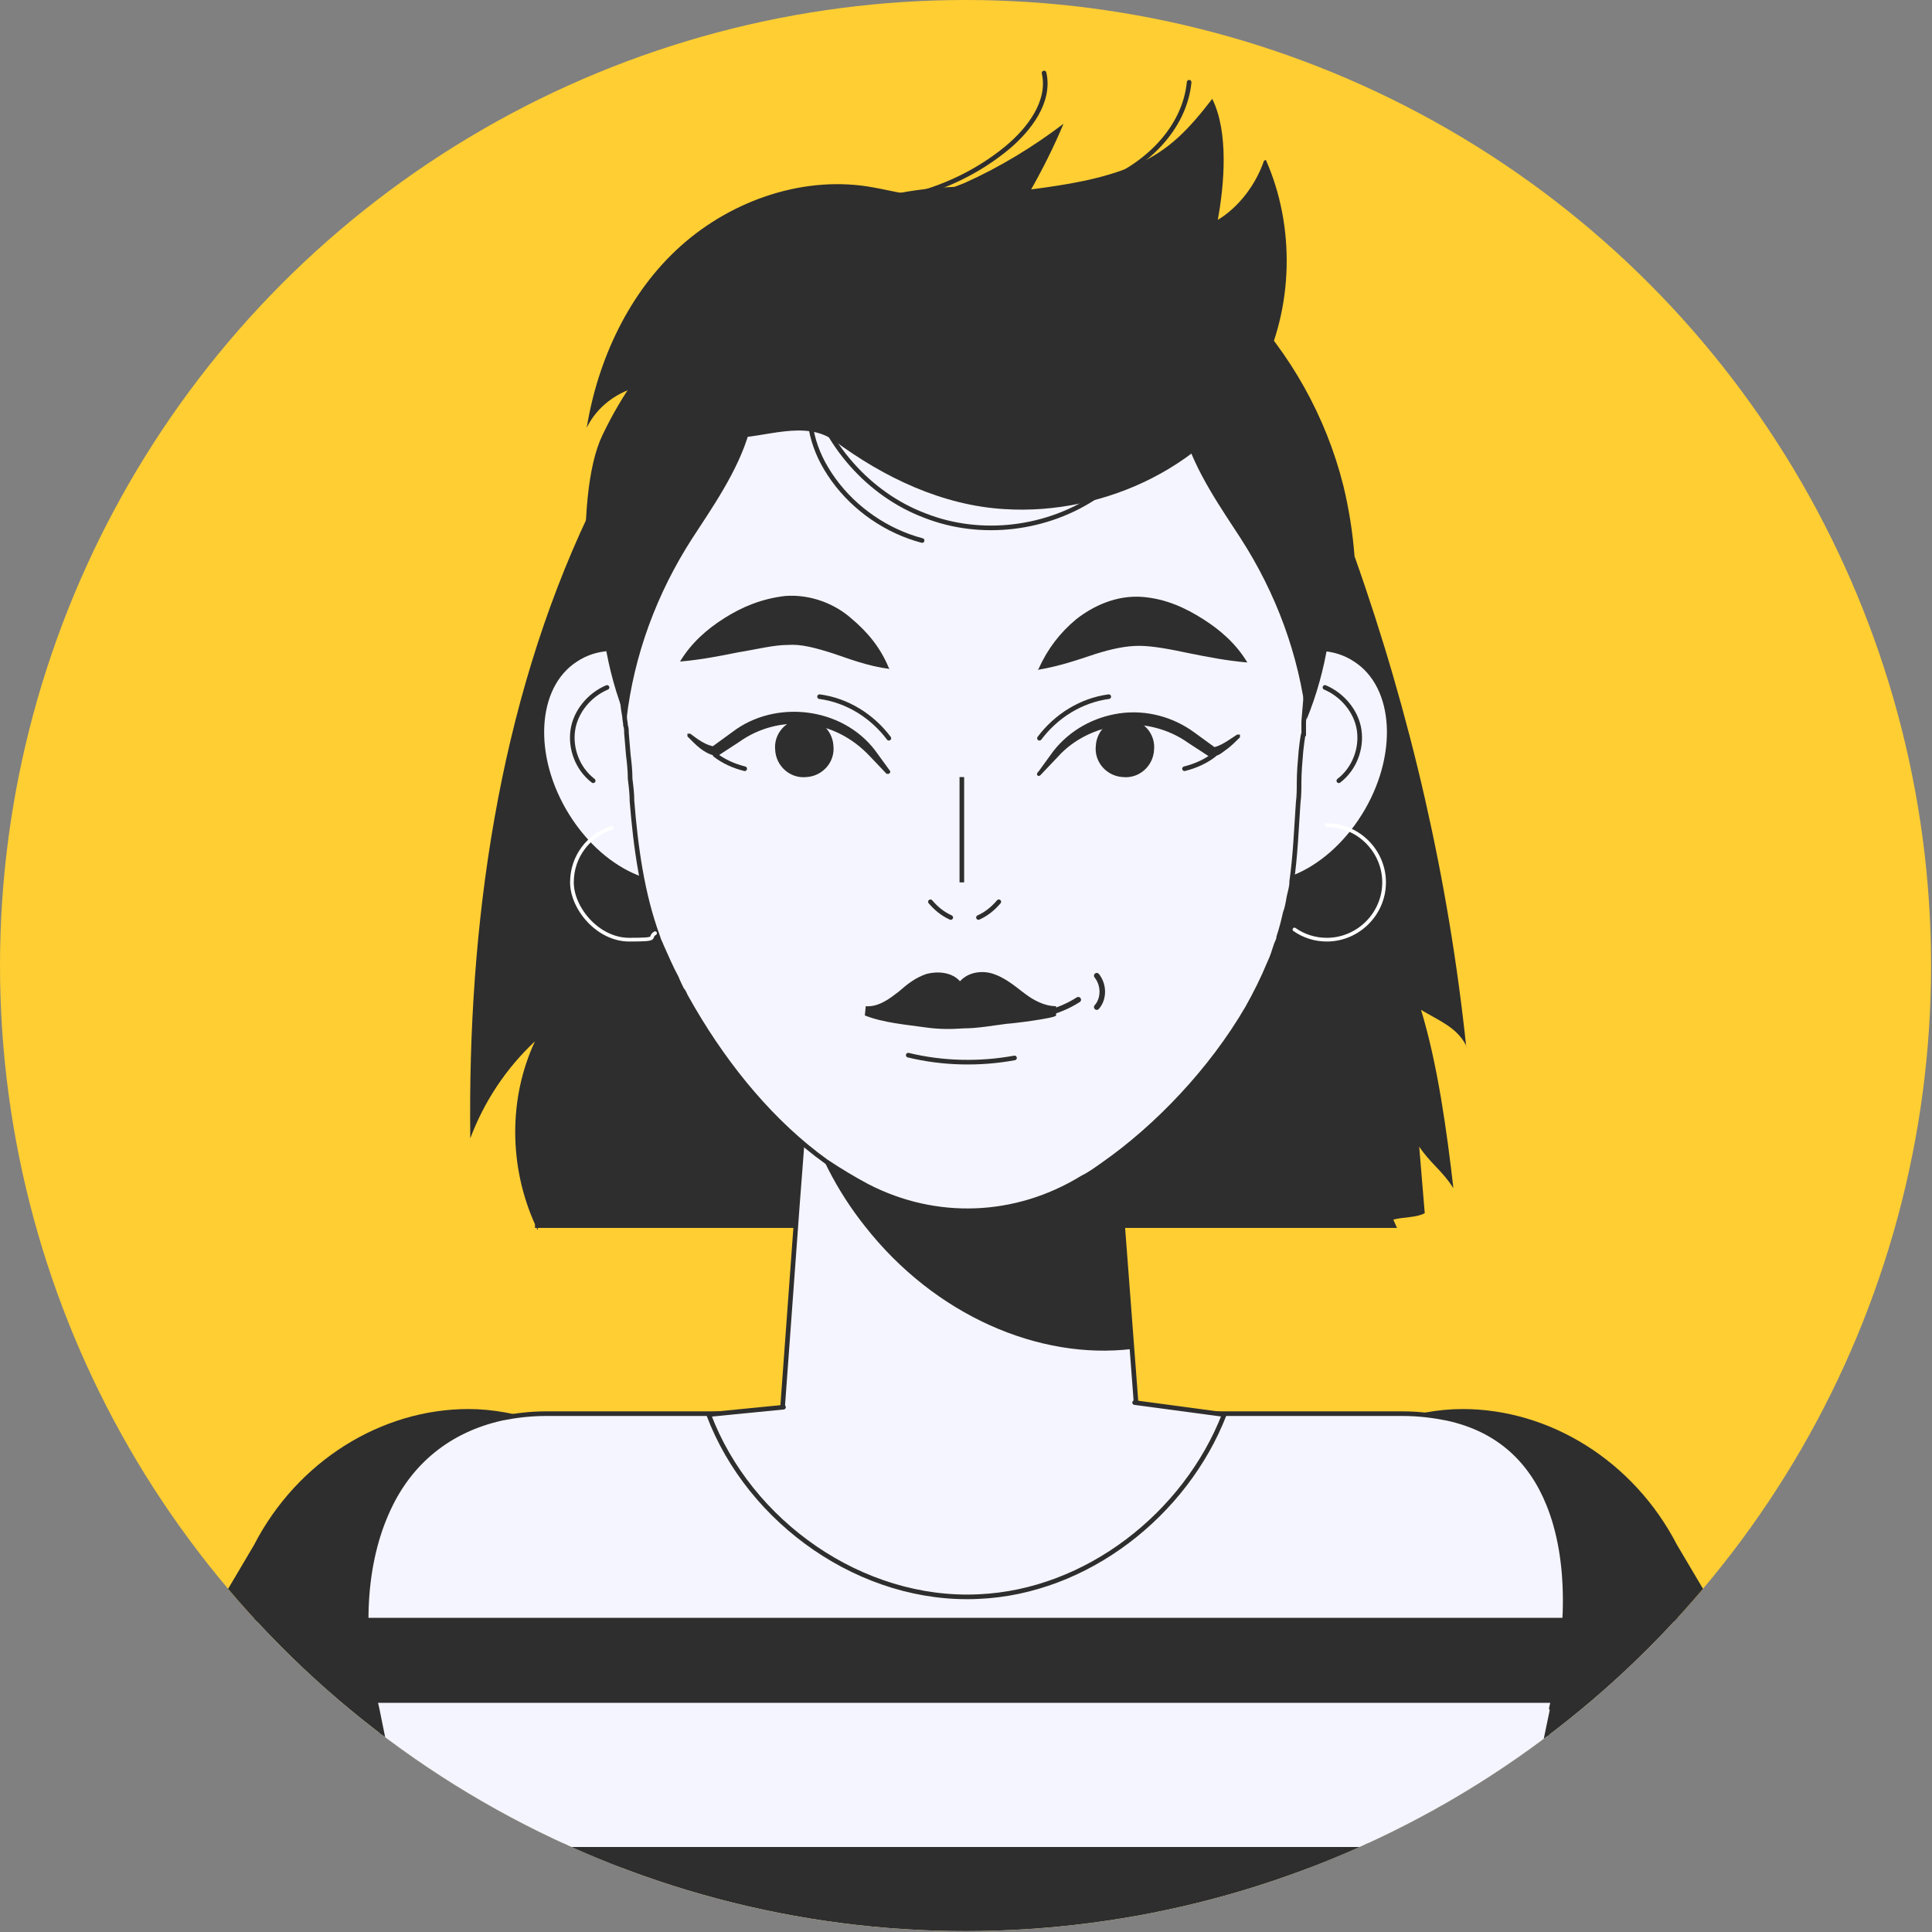 <?xml version="1.0" encoding="UTF-8"?>
<svg id="Layer_1" data-name="Layer 1" xmlns="http://www.w3.org/2000/svg" xmlns:xlink="http://www.w3.org/1999/xlink" viewBox="0 0 209.1 209.1">
  <rect x="0" y="0" width="209.1" height="209.1" fill="#808080" stroke="none"/>
  <defs>
    <style>
      .cls-1, .cls-2, .cls-3, .cls-4 {
        fill: none;
      }

      .cls-5 {
        clip-path: url(#clippath);
      }

      .cls-6 {
        fill: #ffce33;
      }

      .cls-7 {
        fill: #2e2e2e;
      }

      .cls-8 {
        clip-path: url(#clippath-1);
      }

      .cls-9 {
        stroke-miterlimit: 10;
      }

      .cls-9, .cls-2, .cls-10, .cls-4 {
        stroke: #2e2e2e;
      }

      .cls-9, .cls-10 {
        fill: #f5f5ff;
      }

      .cls-9, .cls-10, .cls-4 {
        stroke-width: .5px;
      }

      .cls-2 {
        stroke-width: .6px;
      }

      .cls-2, .cls-10, .cls-3, .cls-4 {
        stroke-linecap: round;
        stroke-linejoin: round;
      }

      .cls-3 {
        stroke: #fff;
        stroke-width: .4px;
      }
    </style>
    <clipPath id="clippath">
      <circle class="cls-6" cx="104.5" cy="104.5" r="104.5"/>
    </clipPath>
    <clipPath id="clippath-1">
      <path class="cls-1" d="M164.4,208.2c-.3-.7-.5-1.4-.8-2.1h0s0,0,0,0l2-9.6-2,9.5s0,0,0,0l3.3-16.1,1-5c1.9-8.2,2.1-16.1-.3-22.1-1.9-4.7-5.4-8.1-11-9.3-1.4-.3-3-.5-4.8-.5H59.2c-1.7,0-3.4,.2-4.8,.5-5.9,1.3-9.9,4.8-12.2,9.7-2.8,5.9-3.2,13.7-1.3,21.7l4.4,21.7c-.3,.8-.7,1.7-.9,2.6-.1,.3-.2,.6-.3,1,0,.3-.2,.7-.3,1,0,.3-.1,.7-.2,1,0,.2,0,.4-.1,.6-.2,.9-.3,1.8-.4,2.7,0,.2,0,.3,0,.5,0,1-.2,2-.2,3s0,2.1,.2,3.1c0,0,0,.2,0,.2,.1,1,.3,2,.5,3,0,0,0,.2,0,.3,0,.3,.1,.7,.2,1,.1,.6,.3,1.1,.5,1.7,0,.1,0,.2,0,.3,.3,1,.7,1.9,1,2.8,0,0,0,.2,.1,.2,.3,.8,.7,1.6,1.1,2.3,.1,.2,.2,.4,.4,.7,.2,.3,.3,.5,.4,.8,.3,.4,.6,.9,.9,1.3,0,0,0,.1,.1,.2,.5,.8,1.1,1.5,1.7,2.2,.1,.2,.3,.3,.4,.5,.5,.6,1.1,1.2,1.7,1.8,0,0,.1,.1,.2,.2h0s0,0,0,0l5.2,25.7h93.4l5.2-25s0,0,0,0h0c.1-.1,.3-.3,.4-.4,.6-.6,1.2-1.1,1.7-1.7,.3-.3,.5-.6,.7-.9,.4-.5,.8-.9,1.1-1.4,.3-.4,.6-.8,.8-1.2,.3-.4,.6-.8,.8-1.3,.3-.4,.5-.9,.8-1.3,.1-.2,.2-.4,.3-.6,.1-.2,.2-.4,.3-.6,.3-.6,.6-1.2,.8-1.8,.2-.4,.3-.8,.5-1.3,.2-.7,.5-1.4,.7-2.1,0-.2,.1-.4,.2-.6,0-.3,.1-.5,.2-.8,0-.3,.2-.6,.2-.9,.2-.9,.3-1.8,.4-2.7,0-.2,0-.5,0-.7,0-.9,.1-1.8,.1-2.8,0,0,0-.1,0-.2,0-2.3-.3-4.6-.7-6.8,0,0,0,0,0,0-.2-.7-.4-1.5-.6-2.2,0-.3-.2-.6-.2-.9-.1-.3-.2-.6-.4-.9Z"/>
    </clipPath>
  </defs>
  <circle class="cls-6" cx="104.5" cy="104.5" r="104.5"/>
  <g class="cls-5">
    <g>
      <path class="cls-7" d="M158.7,113.4c-1.9-18.1-6-36-12.1-53.2-.2-2.6-.6-5.1-1.2-7.6-1.9-7.6-5.8-14.4-11-19.8-6.2-6.4-14.3-10.8-23.3-12.2-.3,0-.6-.1-.9-.1-.4,0-.7-.1-1.1-.1-.7,0-1.4-.1-2.1-.2-.5,0-1.1,0-1.7,0h-.5c-.1,0-.3,0-.4,0,0,0,0,0,0,0-19.3,.2-35.5,13.9-40.1,32.4-.3,1-.5,2.1-.6,3.1-9.8,20.7-13.1,44.5-12.8,67.5,1.5-4,3.9-7.6,7-10.5-2.9,6.2-2.8,13.6,0,19.8v.4s.2,0,.2,0c0,0,0,.2,.1,.2v-.2h93l-.4-.9c1.1-.3,2.5-.2,3.4-.7-.2-2.4-.4-4.8-.6-7.2,1.2,1.8,2.5,2.6,3.7,4.5-.7-6.1-1.7-13.4-3.5-19.3,2,1.2,3.9,1.9,4.9,3.9Z"/>
      <g>
        <g>
          <path class="cls-7" d="M65.2,47.1c8.6-18,26.2-23.7,42-22.8,12.9,.7,26.7,5.7,34.5,19.9,3,5.5,3.5,21.3,3.1,37.3-.6,22.8-17.7,41-38.7,41.5h0c-19.9,.5-37.1-15.1-40.3-36.4-2.4-16.1-3.8-32.8-.6-39.5Z"/>
          <g>
            <path class="cls-9" d="M123.5,160.5c.4,11.4-8.6,20.9-19.7,20.9s-19.7-9.1-19.7-20.2,0-.5,0-.7l2.2-30.1,.3-3.9,.5-6.6,.9-12.2h31.7l1.4,19.4,.3,4.2,1.1,14.5,1.1,14.5Z"/>
            <path class="cls-7" d="M122.5,146c-10,1.2-21.3-3.6-28.9-13.3-3.1-3.9-5.3-8.3-6.5-12.7l.9-12.2h31.7l1.4,19.4,.3,4.2,1.1,14.5Z"/>
          </g>
          <g>
            <g>
              <path class="cls-9" d="M131.4,77.6c-4,6.4-3.6,14,.9,16.9,4.5,3,11.3,.2,15.3-6.2,4-6.4,3.6-14-.9-16.9-4.5-3-11.3-.2-15.3,6.2Z"/>
              <path class="cls-4" d="M143.4,74.4c1.9,.8,3.4,2.6,3.7,4.6s-.5,4.2-2.2,5.5"/>
            </g>
            <g>
              <path class="cls-9" d="M77.6,77.6c4,6.4,3.6,14-.9,16.9-4.5,3-11.3,.2-15.3-6.2-4-6.4-3.6-14,.9-16.9,4.5-3,11.3-.2,15.3,6.2Z"/>
              <path class="cls-4" d="M65.7,74.4c-1.9,.8-3.4,2.6-3.7,4.6s.5,4.2,2.2,5.5"/>
            </g>
          </g>
          <path class="cls-9" d="M141.7,68.7c0,.6,0,1.2,0,1.8,0,1.7-.2,3.5-.4,5.2l-.2,2.4v1.3c-.1,0-.3,1.9-.3,1.9-.1,1.2-.2,2.3-.2,3.4,0,.7,0,1.4-.1,2.2-.2,2.9-.3,5.7-.7,8.5,0,0,0,0,0,.1,0,.5-.2,1.1-.3,1.6-.1,.6-.2,1.2-.4,1.7-.2,.9-.4,1.7-.7,2.6,0,.3-.2,.6-.3,.9-.2,.6-.4,1.3-.7,1.9-.7,1.7-1.5,3.3-2.4,4.9-3.9,6.7-9.8,12.9-15.7,17,0,0,0,0,0,0-.7,.5-1.4,1-2.2,1.4-7.2,4.4-15.8,4.7-23.2,.9-1.5-.8-3-1.7-4.5-2.7,0,0,0,0,0,0-5.7-4.1-10.6-10-14.4-16.5-.3-.5-.5-.9-.8-1.4-.1-.2-.2-.5-.4-.7-.2-.4-.4-.8-.6-1.3-.6-1.1-1.1-2.3-1.6-3.4-.1-.3-.3-.6-.4-1-1.7-4.6-2.4-9.7-2.8-14.7,0-.8-.1-1.6-.2-2.4,0-.9-.1-1.8-.2-2.6l-.2-2.4c0-.3,0-.5-.1-.8,0-.3-.1-.6-.1-.9-.2-1.1-.3-2.2-.4-3.3-.2-1.8-.3-3.7-.3-5.7s0-.3,0-.5c0-1.2,0-2.4,.1-3.6,0-1,.2-2,.4-3,.9-6,2.8-11.5,5.5-16.4,.7-1.2,1.4-2.4,2.2-3.5,2.7-3.8,5.9-7.1,9.6-9.7,.3-.2,.5-.4,.8-.6,.3-.2,.7-.5,1-.7,1.3-.8,2.6-1.5,4-2.2,5.8-2.6,12.7-3.8,19-2.6,.3,0,.6,.1,.9,.2,2.6,.5,5.1,1.3,7.5,2.4,1.8,.8,3.6,1.8,5.3,2.9,0,0,.2,.1,.3,.2,1.1,.7,2.1,1.5,3.1,2.3,3.7,3.1,6.9,7,9.4,11.5,.2,.3,.3,.5,.5,.8,2.4,4.6,4.2,9.8,5,15.3,0,0,0,0,0,.1,.1,1,.3,2,.3,3,.1,1.2,.2,2.4,.2,3.6,0,.2,0,.3,0,.5Z"/>
          <g>
            <path class="cls-7" d="M71.8,41.7c3.7-4.5,10.9-.6,9.3,5-1.2,4.3-4.2,8.5-6.2,11.6-3.8,5.9-6.3,12.6-7.1,19.6-4.4-10.7-3.6-23.4,2.1-33.5,.5-.8,1.1-1.8,1.8-2.7Z"/>
            <path class="cls-7" d="M137.4,41.7c-3.7-4.5-10.9-.6-9.3,5,1.2,4.3,4.2,8.5,6.2,11.6,3.8,5.9,6.3,12.6,7.1,19.6,4.4-10.7,3.6-23.4-2.1-33.5-.5-.8-1.1-1.8-1.8-2.7Z"/>
          </g>
          <g>
            <path class="cls-7" d="M136.8,17.4c-.9,2.6-2.7,5-5,6.4,.7-3.8,1.2-9.5-.6-13.1-2.4,3.1-4.6,5.6-8.4,7.2-3.5,1.5-7.4,2.1-11.2,2.6,1.3-2.3,2.5-4.7,3.5-7.1-3.3,2.5-6.9,4.7-10.7,6.4-1.5,.6-3,1.2-4.6,1.3-1.8,0-3.5-.5-5.2-.8-7.4-1.4-15.3,1.3-20.9,6.3-5.6,5-9,12.3-10.2,19.7,1.1-2.3,3.4-4,5.9-4.5,.3,4.6,6.2,5.6,9.8,5.6,3.6,0,7.9-2,11.1,.3,5.4,4,11.7,7,18.4,7.4,10.9,.7,22.6-4.8,27.7-14.7,3.6-7,3.8-15.9,.6-23.1Z"/>
            <g>
              <path class="cls-4" d="M118.8,53.6c-5.4,3.7-12.6,4.6-18.7,2.2-6.1-2.3-10.9-7.8-12.5-14.1-.3,4,.3,7,2.6,10.2,2.3,3.2,5.8,5.6,9.6,6.6"/>
              <path class="cls-4" d="M103.7,21.4c5.2,.1,10.5,.3,15.3-1.5,4.9-1.8,9.2-5.9,9.7-11"/>
              <path class="cls-4" d="M86,21.2c7.9,2,16.7,0,23-5.2,2.4-2,4.7-5,4-8.1"/>
            </g>
          </g>
          <g>
            <g>
              <path class="cls-7" d="M112.4,72.4c1-2.2,2.3-3.9,4.1-5.4,1.8-1.4,4.3-2.6,7.1-2.4,2.6,.2,4.7,1.2,6.6,2.4,1.9,1.2,3.6,2.7,4.8,4.7-2.3-.2-4.3-.6-6.3-1-1.9-.4-3.9-.8-5.4-.8-1.4,0-2.9,.3-4.8,.9-1.8,.6-3.8,1.3-6.2,1.7Z"/>
              <path class="cls-7" d="M96.3,72.4c-2.4-.3-4.4-1.1-6.2-1.7-1.9-.6-3.4-1-4.8-.9-1.6,0-3.5,.5-5.4,.8-2,.4-4,.8-6.3,1,1.2-2,2.9-3.5,4.8-4.7,1.9-1.2,4-2.1,6.6-2.4,2.8-.2,5.4,.9,7.1,2.4,1.8,1.5,3.2,3.2,4.1,5.4Z"/>
            </g>
            <g>
              <g>
                <g>
                  <path class="cls-7" d="M112.4,83.5l1.6-2.2c1.8-2.3,4.4-3.7,7.2-4.1,2.9-.4,5.8,.4,8.1,2.1,0,0,2.2,1.6,2.2,1.6,0,0-.3,0-.3,0,.9-.1,1.9-.9,2.7-1.4,0,0,.2,0,.3,0,0,0,0,.2,0,.3-.4,.4-.8,.8-1.3,1.2-.6,.4-.9,.8-1.7,.9-.1,0-.2,0-.3,0,0,0-2.3-1.5-2.3-1.5-2.1-1.5-4.8-2.2-7.3-1.9-2.6,.3-5.1,1.5-6.8,3.4,0,0-1.9,2-1.9,2-.2,.2-.5,0-.3-.3h0Z"/>
                  <path class="cls-7" d="M118.6,80.7c.1-1.7,1.6-3.1,3.4-2.9,1.7,.1,3.1,1.6,2.9,3.4-.1,1.7-1.6,3.1-3.4,2.9-1.7-.1-3.1-1.6-2.9-3.4Z"/>
                  <path class="cls-4" d="M128.2,83.2c1.2-.3,2.3-.8,3.2-1.5"/>
                </g>
                <path class="cls-4" d="M112.5,79.9c1.8-2.4,4.5-4.1,7.5-4.5"/>
              </g>
              <g>
                <g>
                  <path class="cls-7" d="M96,83.8l-1.9-2c-1.8-1.9-4.2-3.2-6.8-3.4-2.6-.3-5.2,.4-7.3,1.9,0,0-2.3,1.5-2.3,1.5,0,0-.2,.1-.3,0-1.3-.3-2.1-1.2-3-2.1,0,0,0-.2,0-.3,0,0,.2,0,.3,0,.8,.6,1.7,1.3,2.7,1.4,0,0-.3,0-.3,0,0,0,2.2-1.6,2.2-1.6,4.6-3.5,11.8-2.7,15.4,2,0,0,1.6,2.2,1.6,2.2,.2,.2-.2,.5-.3,.3h0Z"/>
                  <path class="cls-7" d="M90.2,80.7c-.1-1.7-1.6-3.1-3.4-2.9-1.7,.1-3.1,1.6-2.9,3.4,.1,1.7,1.6,3.1,3.4,2.9,1.7-.1,3.1-1.6,2.9-3.4Z"/>
                  <path class="cls-4" d="M80.6,83.2c-1.2-.3-2.3-.8-3.2-1.5"/>
                </g>
                <path class="cls-4" d="M96.2,79.9c-1.8-2.4-4.5-4.1-7.5-4.5"/>
              </g>
            </g>
            <g>
              <g>
                <path class="cls-7" d="M104.3,111.3c1.5,0,3.1-.3,4.7-.5,.4,0,5.3-.6,5.3-.9v-1c-1.3,0-2.5-.7-3.3-1.3l-.4-.3c-.9-.7-1.9-1.5-3.1-1.9-1.2-.4-2.7-.2-3.6,.8-.9-1-2.4-1.1-3.6-.8-1.2,.4-2.1,1.1-3,1.9l-.4,.3c-.9,.7-2,1.4-3.2,1.3,0,0-.1,1-.1,1,2,.8,4.5,1,6.6,1.3,1.4,.2,2.7,.2,4.1,.1Z"/>
                <path class="cls-2" d="M109.3,110c2.6,.2,5.2-.4,7.4-1.8"/>
                <path class="cls-2" d="M118.7,105.6c.8,1,.8,2.5,0,3.4"/>
              </g>
              <path class="cls-4" d="M98.3,114.2c3.7,.9,7.7,1,11.5,.3"/>
            </g>
            <g>
              <g>
                <path class="cls-4" d="M105.9,99.3c.9-.4,1.6-1,2.2-1.7"/>
                <path class="cls-4" d="M102.9,99.3c-.9-.4-1.6-1-2.2-1.7"/>
              </g>
              <line class="cls-9" x1="104.1" y1="84.1" x2="104.1" y2="95.5"/>
            </g>
          </g>
        </g>
        <g>
          <g>
            <path class="cls-7" d="M28.9,220.9c14,6.3,26.8,8.3,28.6,4.4,1.8-3.9-8.2-12.2-22.2-18.5-14-6.3-26.8-8.3-28.6-4.4s8.2,12.2,22.2,18.5Z"/>
            <path class="cls-9" d="M-4.4,266.5c0-.2,.1-.3,.2-.5l18.7-53.3,4.1-11.6,8.2-23.5c2.6-7.5,8.1-12.9,14.5-15.1,2.1-.7,4.2-1.1,6.3-1.1s3.9,.3,5.9,1c11,3.9,15.9,17.7,10.7,30.1l-10.7,25.5-3.9,9.2-3.2,7.5-13.4,31.9"/>
            <path class="cls-7" d="M7,201.9c2.6-3.3,14.9-1.2,28.2,4.8,14,6.3,23.9,14.6,22.2,18.5,0,0,0,.1-.1,.2h.1c0,0,15.5-36.2,15.5-36.2,6.1-14.2-.5-30.5-14.3-35.3-2.6-.9-5.3-1.4-7.9-1.4-9.4,0-18.5,5.6-23.2,14.7L7,201.9Z"/>
          </g>
          <g>
            <path class="cls-7" d="M180.2,220.9c-14,6.3-26.8,8.3-28.6,4.4-1.8-3.9,8.2-12.2,22.2-18.5,14-6.3,26.8-8.3,28.6-4.4s-8.2,12.2-22.2,18.5Z"/>
            <path class="cls-9" d="M176.1,266.5l-14.2-33.8-2.3-5.6-3.9-9.2-2.6-6.1-4.4-10.4-3.8-8.9c-5.2-12.4-.3-26.2,10.7-30.1,1.9-.7,3.9-1,5.8-1s3.5,.3,5.2,.7c6.8,1.9,12.9,7.6,15.7,15.5l8.2,23.5,4.1,11.6,18.7,53.3c0,.2,.1,.3,.2,.5"/>
            <path class="cls-7" d="M202,201.9c-2.6-3.3-14.9-1.2-28.2,4.8-14,6.3-23.9,14.6-22.2,18.5,0,0,0,.1,.1,.2h-.1c0,0-15.5-36.2-15.5-36.2-6.1-14.2,.5-30.5,14.3-35.3,2.6-.9,5.3-1.4,7.9-1.4,9.4,0,18.5,5.6,23.2,14.7l20.5,34.6Z"/>
          </g>
        </g>
        <g>
          <path class="cls-10" d="M168,185l-4.4,21.1c.9,1.9,1.6,4,2,6.1,.5,2.2,.7,4.5,.7,6.8s-.4,5.5-1.1,8.1c-.6,2.2-1.4,4.4-2.5,6.4-1.7,3.3-4,6.3-6.7,8.8l-5.2,25H57.4l-5.2-25.7c-1.9-1.8-3.5-3.9-4.9-6.2-1.6-2.7-2.9-5.6-3.7-8.8-.6-2.4-.9-5-.9-7.6s.3-5.3,1-7.8c.4-1.6,.9-3.1,1.5-4.6l-4.4-21.7c-1.9-8-1.5-15.8,1.3-21.7,2.3-4.9,6.4-8.4,12.2-9.7,1.5-.3,3.1-.5,4.8-.5h92.7c1.7,0,3.3,.2,4.8,.5,5.6,1.2,9.1,4.6,11,9.3,2.4,5.9,2.3,13.9,.3,22.1Z"/>
          <g class="cls-8">
            <g>
              <rect class="cls-7" x="33.3" y="175.1" width="142" height="9.2"/>
              <rect class="cls-7" x="33.3" y="199.9" width="142" height="9.2"/>
            </g>
          </g>
        </g>
        <path class="cls-10" d="M122.8,151.8l9.7,1.3c-4.2,10.8-14.9,19.2-26.6,19.7-12.6,.6-24.8-8-29.2-19.7l8.1-.8"/>
      </g>
      <path class="cls-3" d="M140.1,100.6c1,.7,2.2,1.1,3.5,1.1,3.4,0,6.2-2.8,6.2-6.2s-2.8-6.2-6.2-6.2"/>
      <path class="cls-3" d="M66.2,89.6c-2.5,.8-4.3,3.1-4.3,5.9s2.8,6.2,6.2,6.2,2-.2,2.8-.7"/>
    </g>
  </g>
</svg>